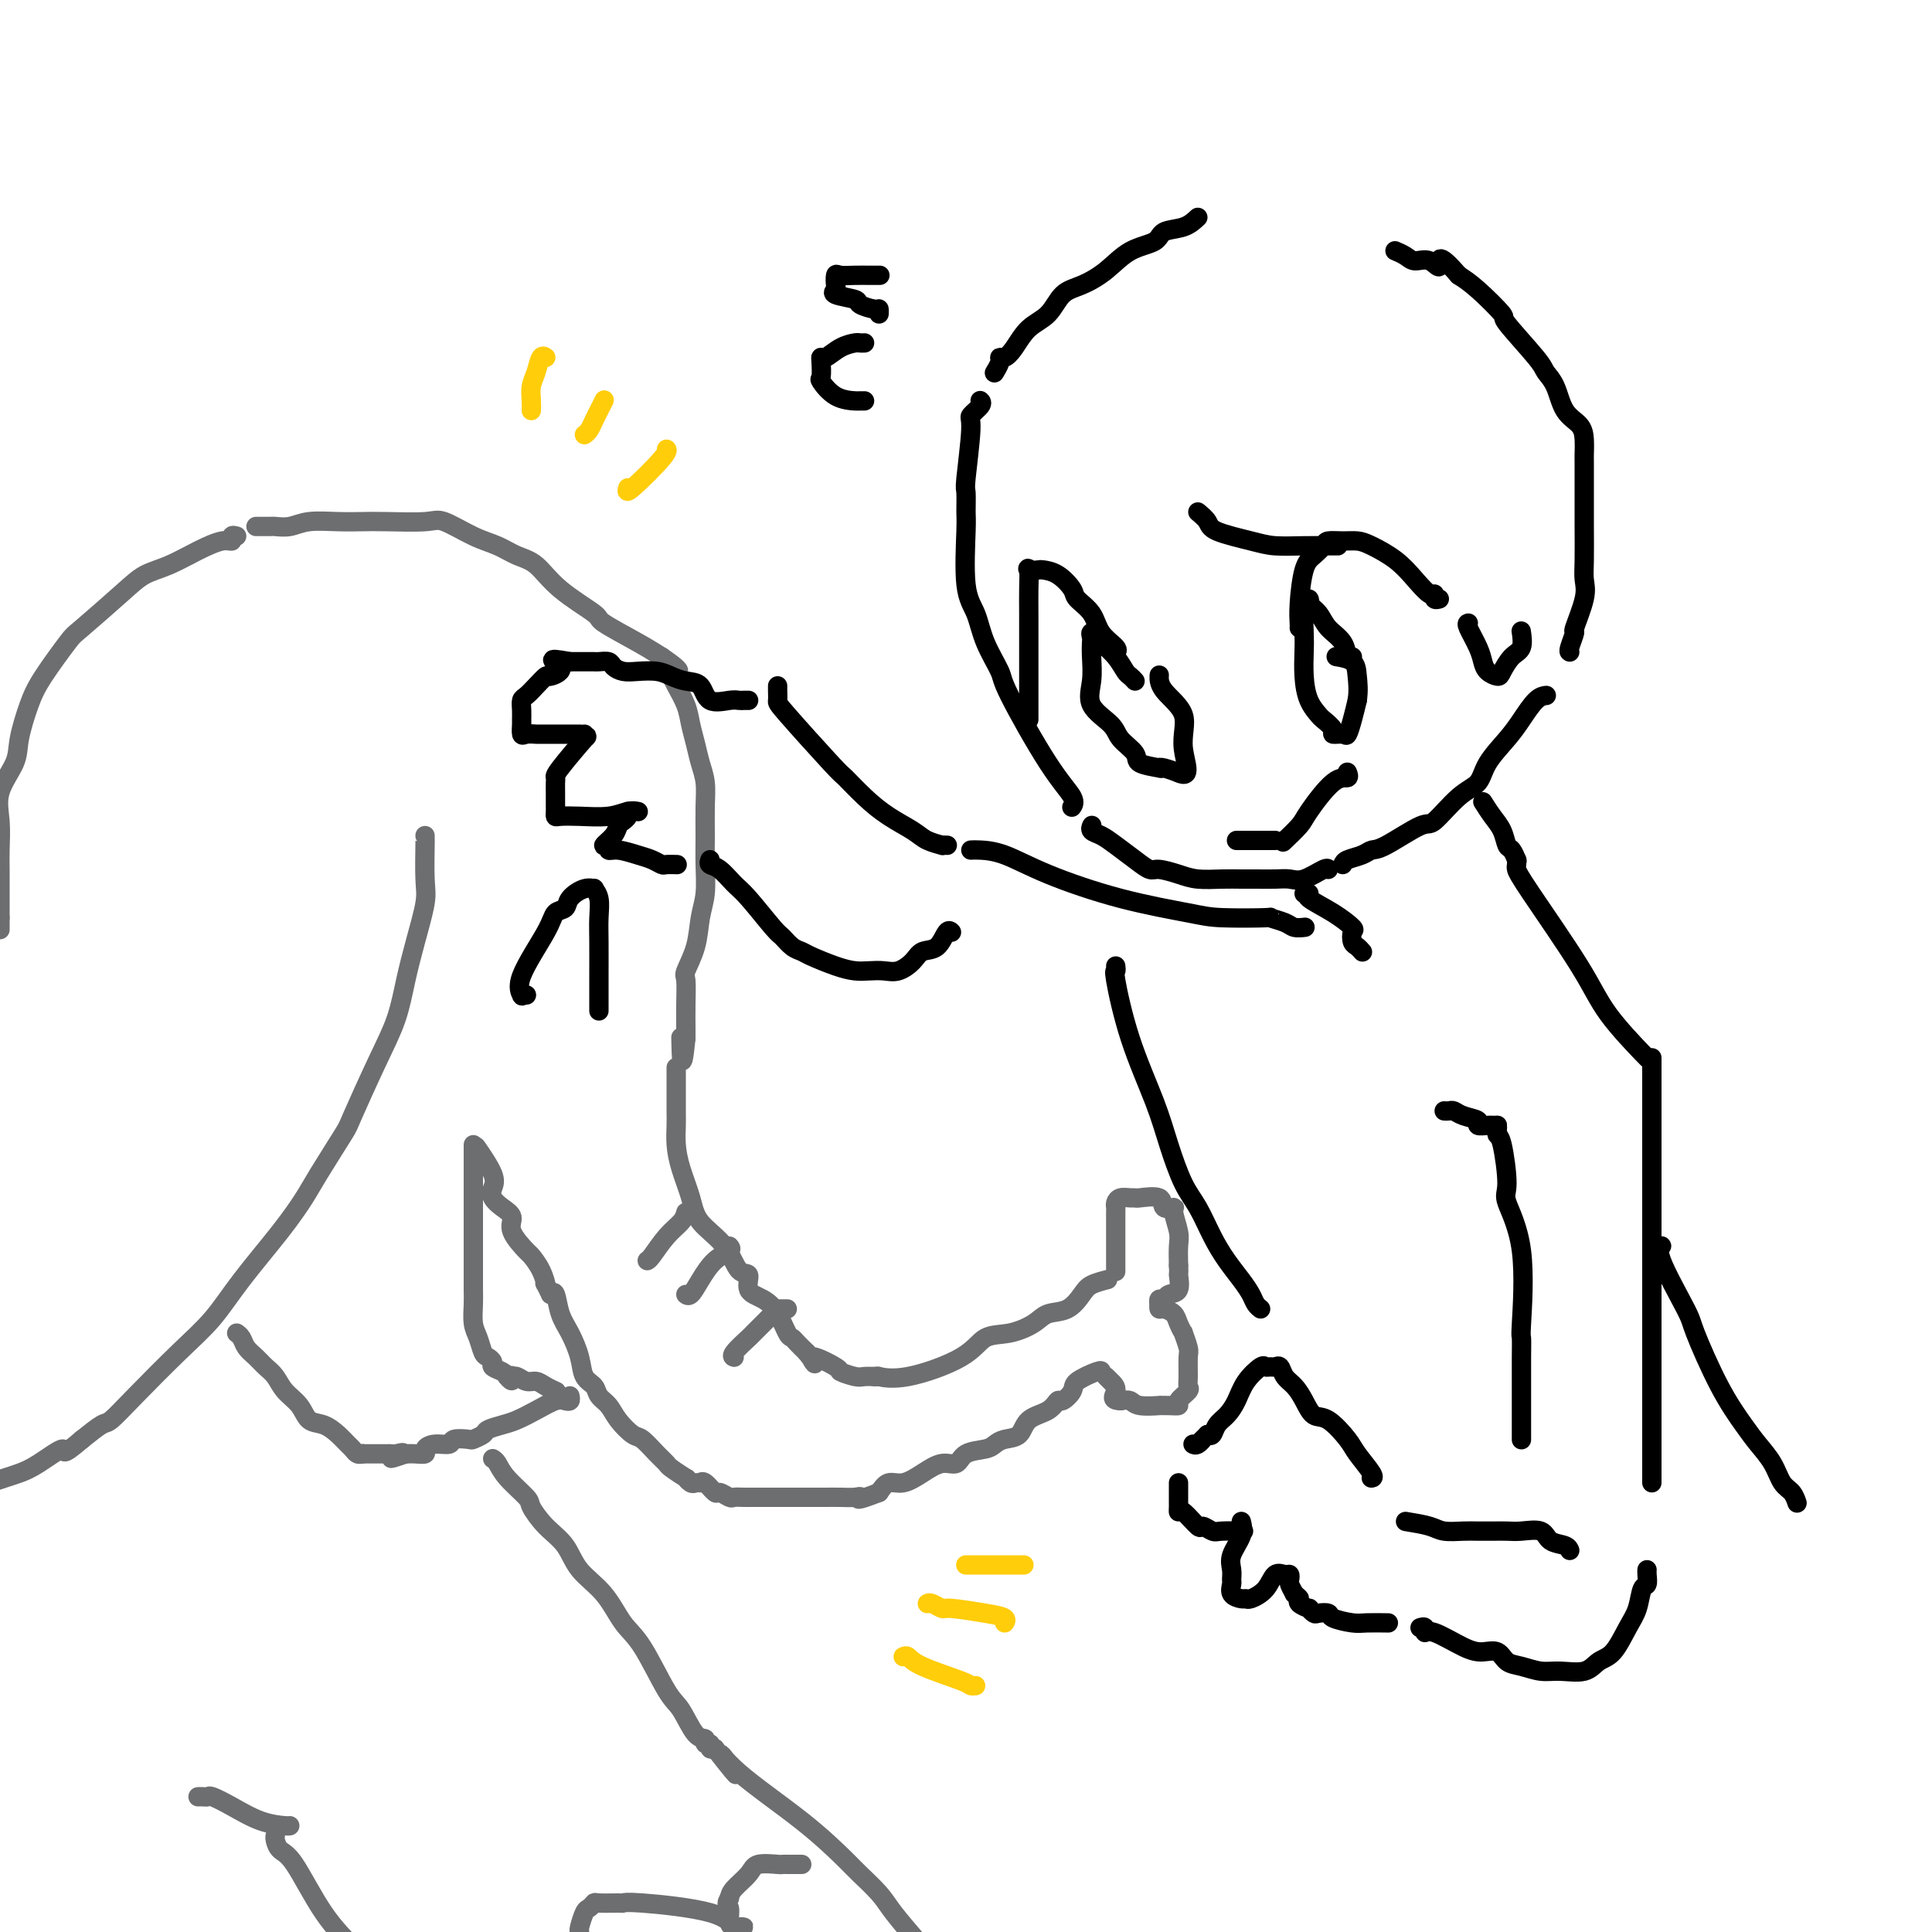 <svg viewBox='0 0 400 400' version='1.1' xmlns='http://www.w3.org/2000/svg' xmlns:xlink='http://www.w3.org/1999/xlink'><g fill='none' stroke='rgb(109,110,112)' stroke-width='4' stroke-linecap='round' stroke-linejoin='round'><path d='M53,109c0.208,-0.002 0.416,-0.004 1,0c0.584,0.004 1.544,0.015 2,0c0.456,-0.015 0.407,-0.057 1,0c0.593,0.057 1.827,0.211 3,0c1.173,-0.211 2.285,-0.788 4,-1c1.715,-0.212 4.031,-0.059 6,0c1.969,0.059 3.590,0.026 5,0c1.410,-0.026 2.610,-0.043 5,0c2.390,0.043 5.969,0.148 8,0c2.031,-0.148 2.514,-0.547 4,0c1.486,0.547 3.976,2.042 6,3c2.024,0.958 3.584,1.381 5,2c1.416,0.619 2.689,1.434 4,2c1.311,0.566 2.661,0.882 4,2c1.339,1.118 2.668,3.037 5,5c2.332,1.963 5.666,3.969 7,5c1.334,1.031 0.667,1.085 2,2c1.333,0.915 4.667,2.690 7,4c2.333,1.310 3.667,2.155 5,3'/><path d='M137,136c6.905,4.726 1.667,2.542 0,2c-1.667,-0.542 0.238,0.560 1,1c0.762,0.440 0.381,0.220 0,0'/><path d='M139,139c0.016,0.458 0.032,0.915 0,1c-0.032,0.085 -0.111,-0.204 0,0c0.111,0.204 0.411,0.900 1,2c0.589,1.100 1.468,2.604 2,4c0.532,1.396 0.717,2.686 1,4c0.283,1.314 0.664,2.653 1,4c0.336,1.347 0.626,2.700 1,4c0.374,1.300 0.833,2.545 1,4c0.167,1.455 0.041,3.118 0,5c-0.041,1.882 0.001,3.982 0,6c-0.001,2.018 -0.046,3.952 0,6c0.046,2.048 0.184,4.209 0,6c-0.184,1.791 -0.690,3.212 -1,5c-0.310,1.788 -0.423,3.942 -1,6c-0.577,2.058 -1.619,4.018 -2,5c-0.381,0.982 -0.102,0.985 0,2c0.102,1.015 0.028,3.043 0,5c-0.028,1.957 -0.008,3.845 0,5c0.008,1.155 0.004,1.578 0,2'/><path d='M142,215c-0.844,8.467 -0.956,3.133 -1,1c-0.044,-2.133 -0.022,-1.067 0,0'/><path d='M140,221c0.000,0.268 0.000,0.535 0,1c-0.000,0.465 -0.001,1.127 0,2c0.001,0.873 0.002,1.957 0,3c-0.002,1.043 -0.008,2.046 0,3c0.008,0.954 0.030,1.861 0,3c-0.030,1.139 -0.111,2.512 0,4c0.111,1.488 0.413,3.093 1,5c0.587,1.907 1.458,4.116 2,6c0.542,1.884 0.756,3.443 2,5c1.244,1.557 3.519,3.113 5,5c1.481,1.887 2.168,4.107 3,5c0.832,0.893 1.809,0.460 2,1c0.191,0.540 -0.405,2.053 0,3c0.405,0.947 1.809,1.328 3,2c1.191,0.672 2.167,1.636 3,3c0.833,1.364 1.522,3.129 2,4c0.478,0.871 0.744,0.850 1,1c0.256,0.150 0.502,0.471 1,1c0.498,0.529 1.249,1.264 2,2'/><path d='M167,280c3.331,4.294 0.660,1.529 1,1c0.340,-0.529 3.692,1.179 5,2c1.308,0.821 0.571,0.756 1,1c0.429,0.244 2.022,0.797 3,1c0.978,0.203 1.340,0.055 2,0c0.660,-0.055 1.617,-0.016 2,0c0.383,0.016 0.191,0.008 0,0'/><path d='M181,285c0.524,0.024 1.048,0.048 1,0c-0.048,-0.048 -0.668,-0.169 0,0c0.668,0.169 2.623,0.628 6,0c3.377,-0.628 8.177,-2.344 11,-4c2.823,-1.656 3.669,-3.254 5,-4c1.331,-0.746 3.148,-0.640 5,-1c1.852,-0.360 3.741,-1.185 5,-2c1.259,-0.815 1.890,-1.620 3,-2c1.110,-0.380 2.701,-0.337 4,-1c1.299,-0.663 2.307,-2.033 3,-3c0.693,-0.967 1.071,-1.529 2,-2c0.929,-0.471 2.408,-0.849 3,-1c0.592,-0.151 0.296,-0.076 0,0'/><path d='M231,263c0.000,0.219 0.000,0.438 0,0c-0.000,-0.438 -0.001,-1.532 0,-3c0.001,-1.468 0.002,-3.311 0,-5c-0.002,-1.689 -0.008,-3.223 0,-4c0.008,-0.777 0.030,-0.797 0,-1c-0.030,-0.203 -0.113,-0.590 0,-1c0.113,-0.410 0.423,-0.844 1,-1c0.577,-0.156 1.420,-0.034 2,0c0.580,0.034 0.895,-0.019 1,0c0.105,0.019 -0.001,0.111 1,0c1.001,-0.111 3.109,-0.423 4,0c0.891,0.423 0.564,1.582 1,2c0.436,0.418 1.633,0.095 2,0c0.367,-0.095 -0.098,0.036 0,1c0.098,0.964 0.757,2.759 1,4c0.243,1.241 0.069,1.926 0,3c-0.069,1.074 -0.035,2.537 0,4'/><path d='M244,262c0.125,2.139 -0.061,1.486 0,2c0.061,0.514 0.370,2.194 0,3c-0.370,0.806 -1.420,0.738 -2,1c-0.580,0.262 -0.692,0.854 -1,1c-0.308,0.146 -0.814,-0.153 -1,0c-0.186,0.153 -0.053,0.758 0,1c0.053,0.242 0.027,0.121 0,0'/><path d='M240,270c-0.058,0.442 -0.117,0.883 0,1c0.117,0.117 0.408,-0.091 1,0c0.592,0.091 1.483,0.479 2,1c0.517,0.521 0.660,1.173 1,2c0.340,0.827 0.876,1.828 1,2c0.124,0.172 -0.163,-0.487 0,0c0.163,0.487 0.778,2.118 1,3c0.222,0.882 0.052,1.013 0,2c-0.052,0.987 0.016,2.828 0,4c-0.016,1.172 -0.115,1.673 0,2c0.115,0.327 0.443,0.480 0,1c-0.443,0.520 -1.656,1.407 -2,2c-0.344,0.593 0.182,0.892 0,1c-0.182,0.108 -1.070,0.025 -2,0c-0.930,-0.025 -1.901,0.007 -2,0c-0.099,-0.007 0.675,-0.053 0,0c-0.675,0.053 -2.797,0.207 -4,0c-1.203,-0.207 -1.487,-0.773 -2,-1c-0.513,-0.227 -1.257,-0.113 -2,0'/><path d='M232,290c-2.348,-0.038 -1.217,-1.134 -1,-2c0.217,-0.866 -0.480,-1.502 -1,-2c-0.520,-0.498 -0.863,-0.856 -1,-1c-0.137,-0.144 -0.069,-0.072 0,0'/><path d='M228,284c0.015,-0.183 0.029,-0.366 -1,0c-1.029,0.366 -3.103,1.281 -4,2c-0.897,0.719 -0.618,1.241 -1,2c-0.382,0.759 -1.424,1.755 -2,2c-0.576,0.245 -0.686,-0.261 -1,0c-0.314,0.261 -0.833,1.288 -2,2c-1.167,0.712 -2.982,1.108 -4,2c-1.018,0.892 -1.239,2.279 -2,3c-0.761,0.721 -2.062,0.775 -3,1c-0.938,0.225 -1.513,0.619 -2,1c-0.487,0.381 -0.884,0.749 -2,1c-1.116,0.251 -2.949,0.387 -4,1c-1.051,0.613 -1.321,1.704 -2,2c-0.679,0.296 -1.768,-0.202 -3,0c-1.232,0.202 -2.609,1.106 -4,2c-1.391,0.894 -2.798,1.779 -4,2c-1.202,0.221 -2.201,-0.223 -3,0c-0.799,0.223 -1.400,1.111 -2,2'/><path d='M182,309c-5.370,2.083 -4.296,1.290 -4,1c0.296,-0.290 -0.186,-0.078 -1,0c-0.814,0.078 -1.960,0.021 -3,0c-1.040,-0.021 -1.975,-0.006 -3,0c-1.025,0.006 -2.140,0.001 -3,0c-0.860,-0.001 -1.465,-0.000 -2,0c-0.535,0.000 -1.001,0.000 -2,0c-0.999,-0.000 -2.532,0.000 -3,0c-0.468,-0.000 0.130,-0.000 -1,0c-1.130,0.000 -3.989,0.001 -5,0c-1.011,-0.001 -0.173,-0.005 0,0c0.173,0.005 -0.320,0.017 -1,0c-0.680,-0.017 -1.548,-0.065 -2,0c-0.452,0.065 -0.489,0.242 -1,0c-0.511,-0.242 -1.496,-0.902 -2,-1c-0.504,-0.098 -0.527,0.365 -1,0c-0.473,-0.365 -1.397,-1.560 -2,-2c-0.603,-0.440 -0.887,-0.126 -1,0c-0.113,0.126 -0.057,0.063 0,0'/><path d='M144,307c-0.286,0.128 -0.573,0.256 -1,0c-0.427,-0.256 -0.995,-0.896 -1,-1c-0.005,-0.104 0.553,0.329 0,0c-0.553,-0.329 -2.216,-1.420 -3,-2c-0.784,-0.580 -0.689,-0.647 -1,-1c-0.311,-0.353 -1.027,-0.990 -2,-2c-0.973,-1.010 -2.201,-2.392 -3,-3c-0.799,-0.608 -1.169,-0.442 -2,-1c-0.831,-0.558 -2.125,-1.839 -3,-3c-0.875,-1.161 -1.333,-2.203 -2,-3c-0.667,-0.797 -1.543,-1.350 -2,-2c-0.457,-0.650 -0.493,-1.397 -1,-2c-0.507,-0.603 -1.484,-1.062 -2,-2c-0.516,-0.938 -0.572,-2.353 -1,-4c-0.428,-1.647 -1.228,-3.524 -2,-5c-0.772,-1.476 -1.516,-2.551 -2,-4c-0.484,-1.449 -0.710,-3.271 -1,-4c-0.290,-0.729 -0.645,-0.364 -1,0'/><path d='M114,268c-1.745,-3.568 -1.106,-1.988 -1,-2c0.106,-0.012 -0.320,-1.617 -1,-3c-0.680,-1.383 -1.613,-2.545 -2,-3c-0.387,-0.455 -0.226,-0.205 -1,-1c-0.774,-0.795 -2.481,-2.636 -3,-4c-0.519,-1.364 0.151,-2.253 0,-3c-0.151,-0.747 -1.123,-1.353 -2,-2c-0.877,-0.647 -1.658,-1.333 -2,-2c-0.342,-0.667 -0.246,-1.313 0,-2c0.246,-0.687 0.643,-1.416 0,-3c-0.643,-1.584 -2.327,-4.024 -3,-5c-0.673,-0.976 -0.337,-0.488 0,0'/><path d='M98,237c-0.000,0.194 -0.000,0.387 0,1c0.000,0.613 0.000,1.645 0,2c-0.000,0.355 -0.000,0.034 0,1c0.000,0.966 0.000,3.219 0,5c-0.000,1.781 -0.000,3.089 0,5c0.000,1.911 0.000,4.425 0,6c-0.000,1.575 -0.001,2.210 0,3c0.001,0.790 0.003,1.733 0,3c-0.003,1.267 -0.012,2.858 0,4c0.012,1.142 0.044,1.836 0,3c-0.044,1.164 -0.165,2.798 0,4c0.165,1.202 0.617,1.971 1,3c0.383,1.029 0.698,2.317 1,3c0.302,0.683 0.592,0.760 1,1c0.408,0.240 0.934,0.642 1,1c0.066,0.358 -0.328,0.673 0,1c0.328,0.327 1.380,0.665 2,1c0.620,0.335 0.810,0.668 1,1'/><path d='M105,285c1.319,1.697 1.116,0.440 1,0c-0.116,-0.440 -0.145,-0.063 0,0c0.145,0.063 0.463,-0.190 1,0c0.537,0.190 1.293,0.822 2,1c0.707,0.178 1.365,-0.097 2,0c0.635,0.097 1.248,0.564 2,1c0.752,0.436 1.643,0.839 2,1c0.357,0.161 0.178,0.081 0,0'/><path d='M118,289c0.078,0.410 0.155,0.821 0,1c-0.155,0.179 -0.544,0.128 -1,0c-0.456,-0.128 -0.981,-0.333 -2,0c-1.019,0.333 -2.534,1.202 -4,2c-1.466,0.798 -2.883,1.524 -4,2c-1.117,0.476 -1.932,0.702 -3,1c-1.068,0.298 -2.388,0.667 -3,1c-0.612,0.333 -0.515,0.629 -1,1c-0.485,0.371 -1.551,0.817 -2,1c-0.449,0.183 -0.282,0.104 -1,0c-0.718,-0.104 -2.320,-0.234 -3,0c-0.680,0.234 -0.437,0.833 -1,1c-0.563,0.167 -1.933,-0.099 -3,0c-1.067,0.099 -1.832,0.563 -2,1c-0.168,0.437 0.263,0.849 0,1c-0.263,0.151 -1.218,0.043 -2,0c-0.782,-0.043 -1.391,-0.022 -2,0'/><path d='M84,301c-5.438,1.856 -2.035,0.497 -1,0c1.035,-0.497 -0.300,-0.133 -1,0c-0.700,0.133 -0.765,0.036 -1,0c-0.235,-0.036 -0.640,-0.010 -1,0c-0.360,0.010 -0.675,0.003 -1,0c-0.325,-0.003 -0.662,-0.001 -1,0c-0.338,0.001 -0.678,0.000 -1,0c-0.322,-0.000 -0.625,-0.000 -1,0c-0.375,0.000 -0.821,0.000 -1,0c-0.179,-0.000 -0.089,-0.000 0,0'/><path d='M75,301c0.088,-0.025 0.176,-0.051 0,0c-0.176,0.051 -0.616,0.178 -1,0c-0.384,-0.178 -0.712,-0.662 -1,-1c-0.288,-0.338 -0.537,-0.530 -1,-1c-0.463,-0.470 -1.139,-1.217 -2,-2c-0.861,-0.783 -1.907,-1.603 -3,-2c-1.093,-0.397 -2.232,-0.371 -3,-1c-0.768,-0.629 -1.164,-1.912 -2,-3c-0.836,-1.088 -2.112,-1.982 -3,-3c-0.888,-1.018 -1.390,-2.160 -2,-3c-0.610,-0.840 -1.330,-1.378 -2,-2c-0.670,-0.622 -1.290,-1.330 -2,-2c-0.710,-0.670 -1.510,-1.303 -2,-2c-0.490,-0.697 -0.670,-1.457 -1,-2c-0.330,-0.543 -0.808,-0.869 -1,-1c-0.192,-0.131 -0.096,-0.065 0,0'/><path d='M49,111c-0.453,-0.124 -0.907,-0.248 -1,0c-0.093,0.248 0.173,0.867 0,1c-0.173,0.133 -0.786,-0.219 -2,0c-1.214,0.219 -3.029,1.008 -5,2c-1.971,0.992 -4.097,2.187 -6,3c-1.903,0.813 -3.584,1.245 -5,2c-1.416,0.755 -2.567,1.833 -5,4c-2.433,2.167 -6.148,5.423 -8,7c-1.852,1.577 -1.842,1.477 -3,3c-1.158,1.523 -3.484,4.671 -5,7c-1.516,2.329 -2.220,3.839 -3,6c-0.780,2.161 -1.635,4.972 -2,7c-0.365,2.028 -0.242,3.272 -1,5c-0.758,1.728 -2.399,3.939 -3,6c-0.601,2.061 -0.161,3.972 0,6c0.161,2.028 0.043,4.175 0,6c-0.043,1.825 -0.012,3.329 0,4c0.012,0.671 0.003,0.510 0,1c-0.003,0.490 -0.001,1.632 0,3c0.001,1.368 0.000,2.962 0,4c-0.000,1.038 -0.000,1.519 0,2'/><path d='M0,190c0.000,4.333 0.000,2.167 0,0'/><path d='M88,173c-0.003,0.495 -0.007,0.990 0,1c0.007,0.010 0.024,-0.464 0,1c-0.024,1.464 -0.088,4.868 0,7c0.088,2.132 0.329,2.994 0,5c-0.329,2.006 -1.227,5.158 -2,8c-0.773,2.842 -1.422,5.375 -2,8c-0.578,2.625 -1.086,5.343 -2,8c-0.914,2.657 -2.235,5.254 -4,9c-1.765,3.746 -3.973,8.640 -5,11c-1.027,2.360 -0.871,2.187 -2,4c-1.129,1.813 -3.542,5.614 -5,8c-1.458,2.386 -1.961,3.358 -3,5c-1.039,1.642 -2.616,3.954 -5,7c-2.384,3.046 -5.577,6.827 -8,10c-2.423,3.173 -4.076,5.738 -6,8c-1.924,2.262 -4.121,4.222 -7,7c-2.879,2.778 -6.442,6.373 -9,9c-2.558,2.627 -4.112,4.284 -5,5c-0.888,0.716 -1.111,0.490 -2,1c-0.889,0.510 -2.445,1.755 -4,3'/><path d='M17,298c-4.834,4.168 -3.420,2.086 -4,2c-0.580,-0.086 -3.156,1.822 -5,3c-1.844,1.178 -2.958,1.625 -4,2c-1.042,0.375 -2.012,0.679 -3,1c-0.988,0.321 -1.994,0.661 -3,1'/></g>
<g fill='none' stroke='rgb(0,0,0)' stroke-width='4' stroke-linecap='round' stroke-linejoin='round'><path d='M109,206c-0.460,-0.057 -0.920,-0.113 -1,0c-0.080,0.113 0.220,0.396 0,0c-0.220,-0.396 -0.962,-1.471 0,-4c0.962,-2.529 3.626,-6.514 5,-9c1.374,-2.486 1.458,-3.475 2,-4c0.542,-0.525 1.542,-0.587 2,-1c0.458,-0.413 0.375,-1.178 1,-2c0.625,-0.822 1.957,-1.701 3,-2c1.043,-0.299 1.796,-0.019 2,0c0.204,0.019 -0.142,-0.224 0,0c0.142,0.224 0.770,0.916 1,2c0.230,1.084 0.062,2.561 0,4c-0.062,1.439 -0.017,2.841 0,5c0.017,2.159 0.004,5.073 0,7c-0.004,1.927 -0.001,2.865 0,4c0.001,1.135 0.000,2.467 0,3c-0.000,0.533 -0.000,0.266 0,0'/></g>
<g fill='none' stroke='rgb(109,110,112)' stroke-width='4' stroke-linecap='round' stroke-linejoin='round'><path d='M142,251c-0.166,0.619 -0.332,1.238 -1,2c-0.668,0.762 -1.839,1.668 -3,3c-1.161,1.332 -2.313,3.089 -3,4c-0.687,0.911 -0.911,0.974 -1,1c-0.089,0.026 -0.045,0.013 0,0'/><path d='M151,258c0.263,0.293 0.526,0.586 0,1c-0.526,0.414 -1.840,0.948 -3,2c-1.160,1.052 -2.167,2.622 -3,4c-0.833,1.378 -1.494,2.563 -2,3c-0.506,0.437 -0.859,0.125 -1,0c-0.141,-0.125 -0.071,-0.062 0,0'/><path d='M163,271c-0.308,-0.002 -0.615,-0.003 -1,0c-0.385,0.003 -0.846,0.011 -1,0c-0.154,-0.011 0.001,-0.041 -1,1c-1.001,1.041 -3.158,3.155 -4,4c-0.842,0.845 -0.370,0.422 -1,1c-0.630,0.578 -2.362,2.155 -3,3c-0.638,0.845 -0.182,0.956 0,1c0.182,0.044 0.091,0.022 0,0'/><path d='M102,302c0.314,0.195 0.628,0.390 1,1c0.372,0.610 0.803,1.635 2,3c1.197,1.365 3.161,3.071 4,4c0.839,0.929 0.552,1.082 1,2c0.448,0.918 1.631,2.602 3,4c1.369,1.398 2.924,2.511 4,4c1.076,1.489 1.674,3.355 3,5c1.326,1.645 3.380,3.070 5,5c1.620,1.930 2.808,4.363 4,6c1.192,1.637 2.390,2.476 4,5c1.610,2.524 3.632,6.733 5,9c1.368,2.267 2.083,2.592 3,4c0.917,1.408 2.035,3.898 3,5c0.965,1.102 1.778,0.818 2,1c0.222,0.182 -0.147,0.832 0,1c0.147,0.168 0.809,-0.147 1,0c0.191,0.147 -0.088,0.756 0,1c0.088,0.244 0.544,0.122 1,0'/><path d='M148,362c7.562,9.683 3.466,3.891 2,2c-1.466,-1.891 -0.303,0.118 3,3c3.303,2.882 8.745,6.635 13,10c4.255,3.365 7.322,6.341 9,8c1.678,1.659 1.965,2.001 3,3c1.035,0.999 2.817,2.653 4,4c1.183,1.347 1.767,2.385 3,4c1.233,1.615 3.117,3.808 5,6'/><path d='M41,372c0.318,-0.010 0.635,-0.021 1,0c0.365,0.021 0.777,0.072 1,0c0.223,-0.072 0.256,-0.268 1,0c0.744,0.268 2.199,1.000 4,2c1.801,1.000 3.947,2.268 6,3c2.053,0.732 4.014,0.928 5,1c0.986,0.072 0.996,0.021 1,0c0.004,-0.021 0.002,-0.010 0,0'/><path d='M57,380c-0.059,0.220 -0.118,0.440 0,1c0.118,0.560 0.413,1.459 1,2c0.587,0.541 1.466,0.722 3,3c1.534,2.278 3.724,6.651 6,10c2.276,3.349 4.638,5.675 7,8'/><path d='M166,386c-0.303,-0.000 -0.607,-0.000 -1,0c-0.393,0.000 -0.876,0.000 -1,0c-0.124,-0.000 0.111,-0.001 0,0c-0.111,0.001 -0.567,0.005 -1,0c-0.433,-0.005 -0.844,-0.020 -1,0c-0.156,0.020 -0.055,0.074 -1,0c-0.945,-0.074 -2.934,-0.278 -4,0c-1.066,0.278 -1.210,1.036 -2,2c-0.790,0.964 -2.226,2.132 -3,3c-0.774,0.868 -0.887,1.434 -1,2'/><path d='M151,393c-0.915,1.370 -0.202,1.296 0,2c0.202,0.704 -0.107,2.188 0,3c0.107,0.812 0.629,0.952 1,1c0.371,0.048 0.591,0.004 1,0c0.409,-0.004 1.007,0.034 1,0c-0.007,-0.034 -0.618,-0.139 -1,0c-0.382,0.139 -0.533,0.520 -1,0c-0.467,-0.520 -1.250,-1.943 -5,-3c-3.750,-1.057 -10.468,-1.748 -14,-2c-3.532,-0.252 -3.878,-0.064 -4,0c-0.122,0.064 -0.021,0.004 -1,0c-0.979,-0.004 -3.036,0.048 -4,0c-0.964,-0.048 -0.833,-0.195 -1,0c-0.167,0.195 -0.632,0.733 -1,1c-0.368,0.267 -0.637,0.264 -1,1c-0.363,0.736 -0.818,2.210 -1,3c-0.182,0.790 -0.091,0.895 0,1'/></g>
<g fill='none' stroke='rgb(0,0,0)' stroke-width='4' stroke-linecap='round' stroke-linejoin='round'><path d='M248,45c-0.844,0.784 -1.687,1.567 -3,2c-1.313,0.433 -3.095,0.515 -4,1c-0.905,0.485 -0.931,1.374 -2,2c-1.069,0.626 -3.180,0.990 -5,2c-1.820,1.010 -3.348,2.667 -5,4c-1.652,1.333 -3.429,2.342 -5,3c-1.571,0.658 -2.935,0.965 -4,2c-1.065,1.035 -1.830,2.799 -3,4c-1.170,1.201 -2.743,1.840 -4,3c-1.257,1.160 -2.197,2.840 -3,4c-0.803,1.160 -1.469,1.800 -2,2c-0.531,0.200 -0.926,-0.039 -1,0c-0.074,0.039 0.172,0.357 0,1c-0.172,0.643 -0.764,1.612 -1,2c-0.236,0.388 -0.118,0.194 0,0'/><path d='M203,83c-0.063,-0.056 -0.126,-0.113 0,0c0.126,0.113 0.440,0.394 0,1c-0.440,0.606 -1.635,1.535 -2,2c-0.365,0.465 0.099,0.466 0,3c-0.099,2.534 -0.760,7.602 -1,10c-0.240,2.398 -0.058,2.128 0,3c0.058,0.872 -0.008,2.888 0,4c0.008,1.112 0.090,1.320 0,4c-0.090,2.680 -0.353,7.831 0,11c0.353,3.169 1.321,4.356 2,6c0.679,1.644 1.069,3.746 2,6c0.931,2.254 2.403,4.660 3,6c0.597,1.340 0.317,1.613 2,5c1.683,3.387 5.327,9.887 8,14c2.673,4.113 4.373,5.838 5,7c0.627,1.162 0.179,1.761 0,2c-0.179,0.239 -0.090,0.120 0,0'/><path d='M226,171c0.043,-0.094 0.087,-0.188 0,0c-0.087,0.188 -0.304,0.657 0,1c0.304,0.343 1.129,0.560 2,1c0.871,0.440 1.786,1.101 3,2c1.214,0.899 2.725,2.034 4,3c1.275,0.966 2.315,1.761 3,2c0.685,0.239 1.016,-0.080 2,0c0.984,0.080 2.622,0.557 4,1c1.378,0.443 2.497,0.851 4,1c1.503,0.149 3.389,0.039 5,0c1.611,-0.039 2.947,-0.009 4,0c1.053,0.009 1.823,-0.005 3,0c1.177,0.005 2.760,0.030 4,0c1.240,-0.030 2.136,-0.113 3,0c0.864,0.113 1.695,0.422 3,0c1.305,-0.422 3.082,-1.575 4,-2c0.918,-0.425 0.977,-0.121 1,0c0.023,0.121 0.012,0.061 0,0'/><path d='M278,179c0.133,-0.340 0.267,-0.681 1,-1c0.733,-0.319 2.067,-0.617 3,-1c0.933,-0.383 1.467,-0.851 2,-1c0.533,-0.149 1.067,0.022 3,-1c1.933,-1.022 5.264,-3.237 7,-4c1.736,-0.763 1.875,-0.073 3,-1c1.125,-0.927 3.235,-3.471 5,-5c1.765,-1.529 3.186,-2.042 4,-3c0.814,-0.958 1.020,-2.362 2,-4c0.980,-1.638 2.732,-3.511 4,-5c1.268,-1.489 2.051,-2.595 3,-4c0.949,-1.405 2.063,-3.109 3,-4c0.937,-0.891 1.696,-0.969 2,-1c0.304,-0.031 0.152,-0.016 0,0'/><path d='M325,135c-0.130,-0.072 -0.259,-0.144 0,-1c0.259,-0.856 0.907,-2.498 1,-3c0.093,-0.502 -0.367,0.134 0,-1c0.367,-1.134 1.563,-4.039 2,-6c0.437,-1.961 0.117,-2.977 0,-4c-0.117,-1.023 -0.031,-2.051 0,-4c0.031,-1.949 0.009,-4.818 0,-7c-0.009,-2.182 -0.003,-3.676 0,-6c0.003,-2.324 0.005,-5.477 0,-7c-0.005,-1.523 -0.017,-1.415 0,-2c0.017,-0.585 0.064,-1.862 0,-3c-0.064,-1.138 -0.239,-2.138 -1,-3c-0.761,-0.862 -2.107,-1.587 -3,-3c-0.893,-1.413 -1.331,-3.513 -2,-5c-0.669,-1.487 -1.568,-2.362 -2,-3c-0.432,-0.638 -0.398,-1.038 -2,-3c-1.602,-1.962 -4.842,-5.485 -6,-7c-1.158,-1.515 -0.235,-1.023 -1,-2c-0.765,-0.977 -3.219,-3.422 -5,-5c-1.781,-1.578 -2.891,-2.289 -4,-3'/><path d='M302,57c-4.849,-5.649 -3.972,-2.771 -4,-2c-0.028,0.771 -0.960,-0.564 -2,-1c-1.040,-0.436 -2.186,0.027 -3,0c-0.814,-0.027 -1.296,-0.546 -2,-1c-0.704,-0.454 -1.630,-0.844 -2,-1c-0.370,-0.156 -0.185,-0.078 0,0'/><path d='M213,149c-0.000,-0.473 -0.000,-0.947 0,-2c0.000,-1.053 0.001,-2.686 0,-5c-0.001,-2.314 -0.002,-5.310 0,-8c0.002,-2.690 0.008,-5.075 0,-7c-0.008,-1.925 -0.029,-3.392 0,-5c0.029,-1.608 0.107,-3.358 0,-4c-0.107,-0.642 -0.400,-0.176 0,0c0.400,0.176 1.492,0.063 2,0c0.508,-0.063 0.434,-0.075 1,0c0.566,0.075 1.774,0.239 3,1c1.226,0.761 2.469,2.119 3,3c0.531,0.881 0.349,1.283 1,2c0.651,0.717 2.136,1.747 3,3c0.864,1.253 1.108,2.728 2,4c0.892,1.272 2.432,2.343 3,3c0.568,0.657 0.162,0.902 0,1c-0.162,0.098 -0.081,0.049 0,0'/><path d='M269,130c0.018,-0.161 0.036,-0.323 0,-1c-0.036,-0.677 -0.128,-1.870 0,-4c0.128,-2.130 0.474,-5.198 1,-7c0.526,-1.802 1.233,-2.340 2,-3c0.767,-0.660 1.596,-1.443 2,-2c0.404,-0.557 0.383,-0.887 1,-1c0.617,-0.113 1.873,-0.008 3,0c1.127,0.008 2.126,-0.081 3,0c0.874,0.081 1.621,0.332 3,1c1.379,0.668 3.388,1.752 5,3c1.612,1.248 2.828,2.660 4,4c1.172,1.340 2.300,2.608 3,3c0.700,0.392 0.971,-0.091 1,0c0.029,0.091 -0.185,0.755 0,1c0.185,0.245 0.767,0.070 1,0c0.233,-0.070 0.116,-0.035 0,0'/><path d='M280,136c-0.388,0.269 -0.777,0.539 -1,0c-0.223,-0.539 -0.281,-1.886 -1,-3c-0.719,-1.114 -2.101,-1.993 -3,-3c-0.899,-1.007 -1.317,-2.141 -2,-3c-0.683,-0.859 -1.633,-1.444 -2,-2c-0.367,-0.556 -0.151,-1.084 0,-1c0.151,0.084 0.236,0.779 0,1c-0.236,0.221 -0.793,-0.034 -1,1c-0.207,1.034 -0.062,3.356 0,5c0.062,1.644 0.043,2.611 0,4c-0.043,1.389 -0.109,3.202 0,5c0.109,1.798 0.391,3.582 1,5c0.609,1.418 1.543,2.470 2,3c0.457,0.530 0.437,0.536 1,1c0.563,0.464 1.709,1.384 2,2c0.291,0.616 -0.273,0.927 0,1c0.273,0.073 1.382,-0.094 2,0c0.618,0.094 0.743,0.448 1,0c0.257,-0.448 0.645,-1.700 1,-3c0.355,-1.300 0.678,-2.650 1,-4'/><path d='M281,145c0.322,-2.049 0.128,-3.673 0,-5c-0.128,-1.327 -0.188,-2.357 -1,-3c-0.812,-0.643 -2.375,-0.898 -3,-1c-0.625,-0.102 -0.313,-0.051 0,0'/><path d='M235,141c-0.350,-0.381 -0.700,-0.762 -1,-1c-0.300,-0.238 -0.550,-0.334 -1,-1c-0.450,-0.666 -1.101,-1.904 -2,-3c-0.899,-1.096 -2.045,-2.052 -3,-3c-0.955,-0.948 -1.719,-1.889 -2,-2c-0.281,-0.111 -0.079,0.609 0,1c0.079,0.391 0.035,0.454 0,1c-0.035,0.546 -0.061,1.577 0,3c0.061,1.423 0.210,3.238 0,5c-0.210,1.762 -0.778,3.470 0,5c0.778,1.530 2.903,2.883 4,4c1.097,1.117 1.166,1.998 2,3c0.834,1.002 2.435,2.124 3,3c0.565,0.876 0.096,1.506 1,2c0.904,0.494 3.181,0.850 4,1c0.819,0.150 0.178,0.092 0,0c-0.178,-0.092 0.106,-0.217 1,0c0.894,0.217 2.398,0.776 3,1c0.602,0.224 0.301,0.112 0,0'/><path d='M244,160c2.950,1.390 1.326,-2.136 1,-5c-0.326,-2.864 0.644,-5.067 0,-7c-0.644,-1.933 -2.904,-3.597 -4,-5c-1.096,-1.403 -1.027,-2.544 -1,-3c0.027,-0.456 0.014,-0.228 0,0'/><path d='M256,174c0.471,0.000 0.942,0.000 1,0c0.058,0.000 -0.296,0.000 0,0c0.296,0.000 1.242,0.000 2,0c0.758,0.000 1.327,0.000 2,0c0.673,0.000 1.450,0.000 2,0c0.550,0.000 0.871,0.000 1,0c0.129,0.000 0.064,0.000 0,0'/><path d='M266,174c-0.313,0.296 -0.626,0.592 0,0c0.626,-0.592 2.192,-2.071 3,-3c0.808,-0.929 0.857,-1.307 2,-3c1.143,-1.693 3.378,-4.701 5,-6c1.622,-1.299 2.629,-0.888 3,-1c0.371,-0.112 0.106,-0.746 0,-1c-0.106,-0.254 -0.053,-0.127 0,0'/><path d='M248,106c0.801,0.671 1.602,1.343 2,2c0.398,0.657 0.393,1.300 2,2c1.607,0.700 4.827,1.455 7,2c2.173,0.545 3.301,0.878 5,1c1.699,0.122 3.971,0.033 6,0c2.029,-0.033 3.816,-0.009 5,0c1.184,0.009 1.767,0.003 2,0c0.233,-0.003 0.117,-0.001 0,0'/><path d='M155,145c-0.341,-0.006 -0.681,-0.012 -1,0c-0.319,0.012 -0.616,0.042 -1,0c-0.384,-0.042 -0.854,-0.158 -2,0c-1.146,0.158 -2.966,0.589 -4,0c-1.034,-0.589 -1.281,-2.196 -2,-3c-0.719,-0.804 -1.911,-0.803 -3,-1c-1.089,-0.197 -2.074,-0.591 -3,-1c-0.926,-0.409 -1.791,-0.831 -3,-1c-1.209,-0.169 -2.762,-0.084 -4,0c-1.238,0.084 -2.162,0.166 -3,0c-0.838,-0.166 -1.590,-0.580 -2,-1c-0.410,-0.420 -0.476,-0.844 -1,-1c-0.524,-0.156 -1.505,-0.042 -2,0c-0.495,0.042 -0.504,0.011 -1,0c-0.496,-0.011 -1.480,-0.003 -2,0c-0.520,0.003 -0.577,0.001 -1,0c-0.423,-0.001 -1.211,-0.000 -2,0'/><path d='M118,137c-6.065,-1.139 -2.728,0.013 -2,1c0.728,0.987 -1.154,1.808 -2,2c-0.846,0.192 -0.658,-0.244 -1,0c-0.342,0.244 -1.216,1.169 -2,2c-0.784,0.831 -1.478,1.569 -2,2c-0.522,0.431 -0.872,0.554 -1,1c-0.128,0.446 -0.032,1.216 0,2c0.032,0.784 0.002,1.583 0,2c-0.002,0.417 0.025,0.451 0,1c-0.025,0.549 -0.103,1.611 0,2c0.103,0.389 0.388,0.104 1,0c0.612,-0.104 1.550,-0.028 2,0c0.450,0.028 0.412,0.007 1,0c0.588,-0.007 1.804,-0.002 3,0c1.196,0.002 2.373,0.001 3,0c0.627,-0.001 0.704,-0.000 1,0c0.296,0.000 0.810,0.000 1,0c0.190,-0.000 0.054,-0.000 0,0c-0.054,0.000 -0.027,0.000 0,0'/><path d='M121,152c-0.144,0.590 -0.287,1.179 0,1c0.287,-0.179 1.005,-1.128 0,0c-1.005,1.128 -3.733,4.333 -5,6c-1.267,1.667 -1.071,1.794 -1,2c0.071,0.206 0.019,0.489 0,1c-0.019,0.511 -0.005,1.251 0,2c0.005,0.749 0.003,1.507 0,2c-0.003,0.493 -0.005,0.720 0,1c0.005,0.280 0.017,0.612 0,1c-0.017,0.388 -0.062,0.832 0,1c0.062,0.168 0.230,0.059 1,0c0.770,-0.059 2.140,-0.068 4,0c1.860,0.068 4.210,0.214 6,0c1.790,-0.214 3.020,-0.788 4,-1c0.980,-0.212 1.708,-0.060 2,0c0.292,0.060 0.146,0.030 0,0'/><path d='M130,168c0.086,0.328 0.172,0.656 0,1c-0.172,0.344 -0.602,0.704 -1,1c-0.398,0.296 -0.763,0.528 -1,1c-0.237,0.472 -0.347,1.183 -1,2c-0.653,0.817 -1.851,1.739 -2,2c-0.149,0.261 0.750,-0.137 1,0c0.250,0.137 -0.150,0.811 0,1c0.150,0.189 0.851,-0.107 2,0c1.149,0.107 2.746,0.617 4,1c1.254,0.383 2.165,0.639 3,1c0.835,0.361 1.595,0.829 2,1c0.405,0.171 0.455,0.046 1,0c0.545,-0.046 1.584,-0.013 2,0c0.416,0.013 0.208,0.007 0,0'/><path d='M161,142c-0.008,0.211 -0.015,0.421 0,1c0.015,0.579 0.054,1.526 0,2c-0.054,0.474 -0.200,0.476 2,3c2.200,2.524 6.746,7.572 9,10c2.254,2.428 2.216,2.237 3,3c0.784,0.763 2.390,2.481 4,4c1.610,1.519 3.225,2.838 5,4c1.775,1.162 3.709,2.168 5,3c1.291,0.832 1.940,1.491 3,2c1.060,0.509 2.532,0.868 3,1c0.468,0.132 -0.066,0.035 0,0c0.066,-0.035 0.733,-0.010 1,0c0.267,0.010 0.133,0.005 0,0'/><path d='M284,306c-0.082,0.008 -0.164,0.016 0,0c0.164,-0.016 0.574,-0.054 0,-1c-0.574,-0.946 -2.132,-2.798 -3,-4c-0.868,-1.202 -1.047,-1.754 -2,-3c-0.953,-1.246 -2.679,-3.187 -4,-4c-1.321,-0.813 -2.238,-0.499 -3,-1c-0.762,-0.501 -1.370,-1.819 -2,-3c-0.630,-1.181 -1.282,-2.226 -2,-3c-0.718,-0.774 -1.502,-1.279 -2,-2c-0.498,-0.721 -0.709,-1.660 -1,-2c-0.291,-0.340 -0.662,-0.083 -1,0c-0.338,0.083 -0.643,-0.007 -1,0c-0.357,0.007 -0.767,0.113 -1,0c-0.233,-0.113 -0.290,-0.445 -1,0c-0.710,0.445 -2.074,1.668 -3,3c-0.926,1.332 -1.414,2.774 -2,4c-0.586,1.226 -1.271,2.236 -2,3c-0.729,0.764 -1.504,1.283 -2,2c-0.496,0.717 -0.713,1.634 -1,2c-0.287,0.366 -0.643,0.183 -1,0'/><path d='M250,297c-2.348,2.332 -1.217,1.161 -1,1c0.217,-0.161 -0.480,0.687 -1,1c-0.520,0.313 -0.863,0.089 -1,0c-0.137,-0.089 -0.069,-0.045 0,0'/><path d='M244,307c0.001,0.247 0.001,0.494 0,1c-0.001,0.506 -0.004,1.272 0,2c0.004,0.728 0.013,1.420 0,2c-0.013,0.580 -0.050,1.049 0,1c0.050,-0.049 0.185,-0.616 1,0c0.815,0.616 2.310,2.414 3,3c0.690,0.586 0.574,-0.039 1,0c0.426,0.039 1.392,0.742 2,1c0.608,0.258 0.856,0.069 2,0c1.144,-0.069 3.184,-0.020 4,0c0.816,0.020 0.408,0.010 0,0'/><path d='M257,315c0.227,0.891 0.454,1.782 0,3c-0.454,1.218 -1.587,2.764 -2,4c-0.413,1.236 -0.104,2.163 0,3c0.104,0.837 0.003,1.583 0,2c-0.003,0.417 0.091,0.505 0,1c-0.091,0.495 -0.369,1.396 0,2c0.369,0.604 1.383,0.911 2,1c0.617,0.089 0.837,-0.039 1,0c0.163,0.039 0.268,0.244 1,0c0.732,-0.244 2.091,-0.938 3,-2c0.909,-1.062 1.367,-2.493 2,-3c0.633,-0.507 1.440,-0.092 2,0c0.560,0.092 0.872,-0.140 1,0c0.128,0.140 0.073,0.653 0,1c-0.073,0.347 -0.164,0.528 0,1c0.164,0.472 0.582,1.236 1,2'/><path d='M268,330c0.879,0.802 1.076,0.807 1,1c-0.076,0.193 -0.425,0.574 0,1c0.425,0.426 1.624,0.898 2,1c0.376,0.102 -0.071,-0.166 0,0c0.071,0.166 0.659,0.766 1,1c0.341,0.234 0.435,0.101 1,0c0.565,-0.101 1.602,-0.171 2,0c0.398,0.171 0.156,0.582 1,1c0.844,0.418 2.773,0.844 4,1c1.227,0.156 1.754,0.042 3,0c1.246,-0.042 3.213,-0.012 4,0c0.787,0.012 0.393,0.006 0,0'/><path d='M291,315c1.876,0.309 3.751,0.619 5,1c1.249,0.381 1.871,0.834 3,1c1.129,0.166 2.765,0.045 4,0c1.235,-0.045 2.068,-0.014 3,0c0.932,0.014 1.964,0.011 3,0c1.036,-0.011 2.078,-0.028 3,0c0.922,0.028 1.725,0.102 3,0c1.275,-0.102 3.021,-0.381 4,0c0.979,0.381 1.190,1.422 2,2c0.810,0.578 2.218,0.694 3,1c0.782,0.306 0.938,0.802 1,1c0.062,0.198 0.031,0.099 0,0'/><path d='M270,185c0.542,-0.045 1.084,-0.091 1,0c-0.084,0.091 -0.794,0.318 0,1c0.794,0.682 3.091,1.818 5,3c1.909,1.182 3.429,2.412 4,3c0.571,0.588 0.192,0.536 0,1c-0.192,0.464 -0.196,1.444 0,2c0.196,0.556 0.591,0.688 1,1c0.409,0.312 0.831,0.803 1,1c0.169,0.197 0.084,0.098 0,0'/><path d='M307,166c0.643,1.015 1.286,2.031 2,3c0.714,0.969 1.498,1.892 2,3c0.502,1.108 0.722,2.400 1,3c0.278,0.600 0.613,0.508 1,1c0.387,0.492 0.825,1.569 1,2c0.175,0.431 0.088,0.215 0,0'/><path d='M314,178c0.019,0.356 0.038,0.713 0,1c-0.038,0.287 -0.132,0.505 0,1c0.132,0.495 0.491,1.267 3,5c2.509,3.733 7.170,10.426 10,15c2.830,4.574 3.831,7.030 6,10c2.169,2.970 5.507,6.453 7,8c1.493,1.547 1.141,1.156 1,1c-0.141,-0.156 -0.070,-0.078 0,0'/><path d='M342,219c0.000,0.370 0.000,0.739 0,1c0.000,0.261 0.000,0.413 0,1c-0.000,0.587 0.000,1.610 0,5c0.000,3.390 0.000,9.148 0,14c0.000,4.852 0.000,8.797 0,14c0.000,5.203 0.000,11.664 0,17c0.000,5.336 0.000,9.548 0,13c0.000,3.452 -0.000,6.144 0,9c0.000,2.856 0.000,5.876 0,7c0.000,1.124 0.000,0.353 0,1c0.000,0.647 0.000,2.713 0,4c0.000,1.287 0.000,1.796 0,2c0.000,0.204 0.000,0.102 0,0'/><path d='M147,178c-0.150,0.388 -0.300,0.776 0,1c0.300,0.224 1.049,0.282 2,1c0.951,0.718 2.103,2.094 3,3c0.897,0.906 1.539,1.342 3,3c1.461,1.658 3.740,4.537 5,6c1.260,1.463 1.502,1.509 2,2c0.498,0.491 1.253,1.428 2,2c0.747,0.572 1.487,0.780 2,1c0.513,0.220 0.798,0.451 2,1c1.202,0.549 3.322,1.417 5,2c1.678,0.583 2.915,0.883 4,1c1.085,0.117 2.019,0.052 3,0c0.981,-0.052 2.010,-0.092 3,0c0.990,0.092 1.942,0.315 3,0c1.058,-0.315 2.220,-1.166 3,-2c0.780,-0.834 1.176,-1.649 2,-2c0.824,-0.351 2.077,-0.238 3,-1c0.923,-0.762 1.518,-2.397 2,-3c0.482,-0.603 0.852,-0.172 1,0c0.148,0.172 0.074,0.086 0,0'/><path d='M201,176c0.458,-0.027 0.916,-0.053 2,0c1.084,0.053 2.794,0.186 5,1c2.206,0.814 4.908,2.309 9,4c4.092,1.691 9.573,3.577 15,5c5.427,1.423 10.798,2.384 14,3c3.202,0.616 4.233,0.887 7,1c2.767,0.113 7.271,0.069 9,0c1.729,-0.069 0.684,-0.162 1,0c0.316,0.162 1.992,0.580 3,1c1.008,0.420 1.348,0.844 2,1c0.652,0.156 1.615,0.045 2,0c0.385,-0.045 0.193,-0.022 0,0'/><path d='M231,200c0.056,0.470 0.111,0.940 0,1c-0.111,0.060 -0.389,-0.291 0,2c0.389,2.291 1.444,7.223 3,12c1.556,4.777 3.613,9.400 5,13c1.387,3.600 2.104,6.178 3,9c0.896,2.822 1.973,5.889 3,8c1.027,2.111 2.005,3.265 3,5c0.995,1.735 2.007,4.051 3,6c0.993,1.949 1.969,3.531 3,5c1.031,1.469 2.119,2.825 3,4c0.881,1.175 1.556,2.171 2,3c0.444,0.829 0.658,1.492 1,2c0.342,0.508 0.812,0.859 1,1c0.188,0.141 0.094,0.070 0,0'/><path d='M299,230c0.345,0.024 0.689,0.049 1,0c0.311,-0.049 0.587,-0.171 1,0c0.413,0.171 0.961,0.634 2,1c1.039,0.366 2.569,0.634 3,1c0.431,0.366 -0.238,0.830 0,1c0.238,0.170 1.383,0.046 2,0c0.617,-0.046 0.704,-0.012 1,0c0.296,0.012 0.799,0.004 1,0c0.201,-0.004 0.101,-0.002 0,0'/><path d='M310,233c0.020,0.310 0.041,0.620 0,1c-0.041,0.380 -0.143,0.829 0,1c0.143,0.171 0.532,0.065 1,2c0.468,1.935 1.015,5.913 1,8c-0.015,2.087 -0.593,2.283 0,4c0.593,1.717 2.355,4.953 3,10c0.645,5.047 0.173,11.903 0,15c-0.173,3.097 -0.046,2.433 0,3c0.046,0.567 0.012,2.364 0,4c-0.012,1.636 -0.003,3.109 0,4c0.003,0.891 0.001,1.198 0,2c-0.001,0.802 -0.000,2.098 0,3c0.000,0.902 0.000,1.408 0,2c-0.000,0.592 -0.000,1.269 0,2c0.000,0.731 0.000,1.516 0,2c-0.000,0.484 -0.000,0.666 0,1c0.000,0.334 0.000,0.821 0,1c-0.000,0.179 -0.000,0.051 0,0c0.000,-0.051 0.000,-0.026 0,0'/><path d='M294,337c0.442,-0.135 0.883,-0.270 1,0c0.117,0.270 -0.092,0.946 0,1c0.092,0.054 0.485,-0.515 2,0c1.515,0.515 4.151,2.112 6,3c1.849,0.888 2.910,1.065 4,1c1.090,-0.065 2.208,-0.372 3,0c0.792,0.372 1.258,1.422 2,2c0.742,0.578 1.759,0.684 3,1c1.241,0.316 2.705,0.842 4,1c1.295,0.158 2.419,-0.050 4,0c1.581,0.050 3.618,0.360 5,0c1.382,-0.360 2.110,-1.389 3,-2c0.890,-0.611 1.941,-0.803 3,-2c1.059,-1.197 2.126,-3.399 3,-5c0.874,-1.601 1.555,-2.601 2,-4c0.445,-1.399 0.655,-3.198 1,-4c0.345,-0.802 0.824,-0.607 1,-1c0.176,-0.393 0.047,-1.375 0,-2c-0.047,-0.625 -0.014,-0.893 0,-1c0.014,-0.107 0.007,-0.054 0,0'/><path d='M343,258c0.566,-0.057 1.133,-0.114 1,0c-0.133,0.114 -0.965,0.400 0,3c0.965,2.600 3.728,7.514 5,10c1.272,2.486 1.055,2.544 2,5c0.945,2.456 3.054,7.309 5,11c1.946,3.691 3.729,6.220 5,8c1.271,1.780 2.029,2.810 3,4c0.971,1.190 2.155,2.540 3,4c0.845,1.460 1.350,3.031 2,4c0.650,0.969 1.444,1.338 2,2c0.556,0.662 0.873,1.618 1,2c0.127,0.382 0.063,0.191 0,0'/><path d='M304,129c-0.200,0.047 -0.401,0.094 0,1c0.401,0.906 1.402,2.673 2,4c0.598,1.327 0.793,2.216 1,3c0.207,0.784 0.427,1.463 1,2c0.573,0.537 1.498,0.931 2,1c0.502,0.069 0.579,-0.189 1,-1c0.421,-0.811 1.185,-2.176 2,-3c0.815,-0.824 1.681,-1.106 2,-2c0.319,-0.894 0.091,-2.398 0,-3c-0.091,-0.602 -0.046,-0.301 0,0'/><path d='M182,57c0.158,-0.001 0.315,-0.002 0,0c-0.315,0.002 -1.104,0.007 -2,0c-0.896,-0.007 -1.899,-0.027 -3,0c-1.101,0.027 -2.299,0.101 -3,0c-0.701,-0.101 -0.905,-0.378 -1,0c-0.095,0.378 -0.081,1.410 0,2c0.081,0.590 0.228,0.736 0,1c-0.228,0.264 -0.832,0.644 0,1c0.832,0.356 3.098,0.688 4,1c0.902,0.312 0.438,0.606 1,1c0.562,0.394 2.151,0.889 3,1c0.849,0.111 0.959,-0.162 1,0c0.041,0.162 0.012,0.761 0,1c-0.012,0.239 -0.006,0.120 0,0'/><path d='M179,71c-0.378,0.014 -0.756,0.028 -1,0c-0.244,-0.028 -0.353,-0.098 -1,0c-0.647,0.098 -1.833,0.363 -3,1c-1.167,0.637 -2.315,1.646 -3,2c-0.685,0.354 -0.908,0.053 -1,0c-0.092,-0.053 -0.052,0.144 0,1c0.052,0.856 0.118,2.373 0,3c-0.118,0.627 -0.420,0.364 0,1c0.420,0.636 1.563,2.170 3,3c1.437,0.830 3.169,0.954 4,1c0.831,0.046 0.762,0.012 1,0c0.238,-0.012 0.782,-0.004 1,0c0.218,0.004 0.109,0.002 0,0'/></g>
<g fill='none' stroke='rgb(255,205,10)' stroke-width='4' stroke-linecap='round' stroke-linejoin='round'><path d='M110,85c0.024,-0.572 0.049,-1.144 0,-2c-0.049,-0.856 -0.171,-1.994 0,-3c0.171,-1.006 0.633,-1.878 1,-3c0.367,-1.122 0.637,-2.494 1,-3c0.363,-0.506 0.818,-0.144 1,0c0.182,0.144 0.091,0.072 0,0'/><path d='M121,90c0.332,-0.241 0.663,-0.482 1,-1c0.337,-0.518 0.678,-1.314 1,-2c0.322,-0.686 0.625,-1.262 1,-2c0.375,-0.738 0.821,-1.640 1,-2c0.179,-0.360 0.089,-0.180 0,0'/><path d='M130,101c-0.226,0.619 -0.452,1.238 1,0c1.452,-1.238 4.583,-4.333 6,-6c1.417,-1.667 1.119,-1.905 1,-2c-0.119,-0.095 -0.060,-0.048 0,0'/><path d='M187,343c0.312,-0.144 0.623,-0.287 1,0c0.377,0.287 0.819,1.005 3,2c2.181,0.995 6.100,2.267 8,3c1.900,0.733 1.781,0.928 2,1c0.219,0.072 0.777,0.021 1,0c0.223,-0.021 0.112,-0.010 0,0'/><path d='M192,332c0.209,-0.120 0.417,-0.240 1,0c0.583,0.240 1.540,0.838 2,1c0.460,0.162 0.424,-0.114 2,0c1.576,0.114 4.763,0.618 7,1c2.237,0.382 3.525,0.641 4,1c0.475,0.359 0.136,0.817 0,1c-0.136,0.183 -0.068,0.092 0,0'/><path d='M200,324c-0.043,0.000 -0.087,0.000 0,0c0.087,0.000 0.303,0.000 1,0c0.697,0.000 1.875,0.000 3,0c1.125,0.000 2.196,0.000 3,0c0.804,0.000 1.339,0.000 2,0c0.661,0.000 1.447,0.000 2,0c0.553,0.000 0.872,0.000 1,0c0.128,0.000 0.064,0.000 0,0'/></g>
</svg>